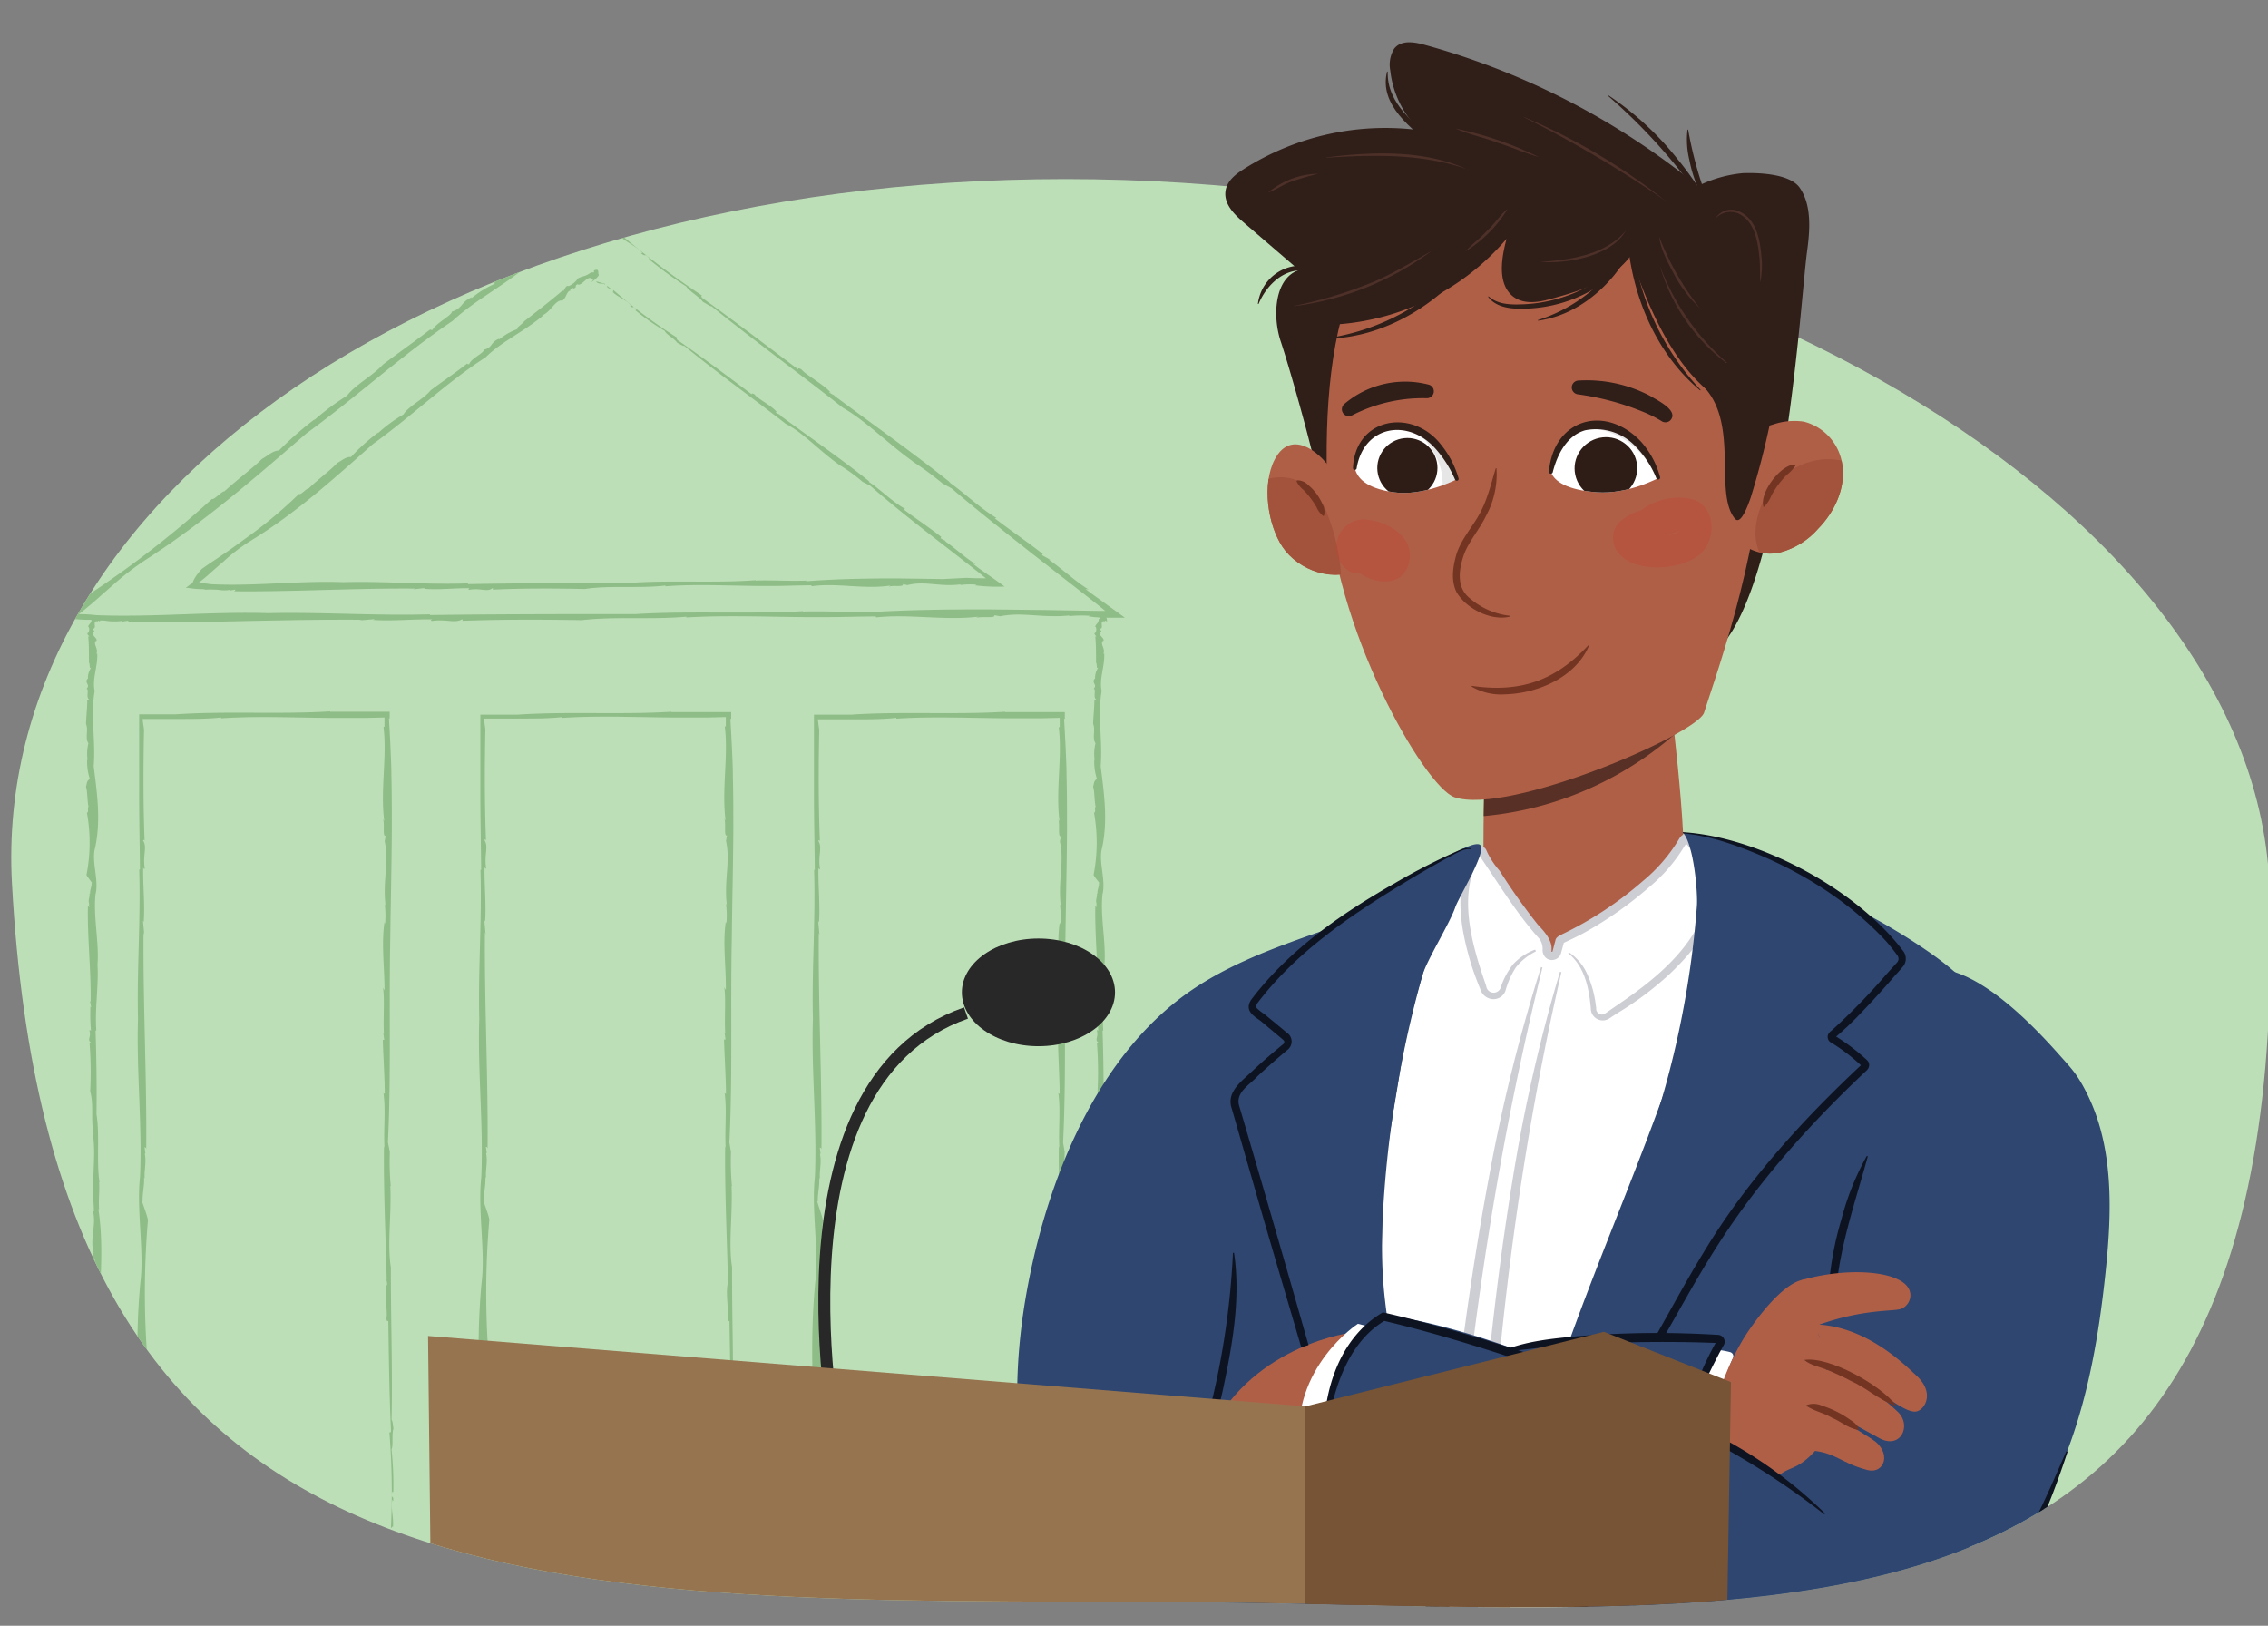 <svg xmlns="http://www.w3.org/2000/svg" xmlns:xlink="http://www.w3.org/1999/xlink" width="380" height="272.34" viewBox="0 0 380 272.34"><rect x="0" y="0" width="380" height="272.34" fill="#808080" stroke="none"/><defs><clipPath id="a"><path d="M380.27,149.13C384.34,287.82,294.91,268.3,189.1,268.3S8.51,268.3,2,147.91C-1.45,84,72.72,30,178.53,30S378.39,85.13,380.27,149.13Z" fill="none"/></clipPath><clipPath id="b"><path d="M249.29,111.88s-.78,20.8-.74,30.24c0,7.34,8.28,10,10.21,16,.76,2.4,1,2.49,3,1.2,7.53-5,18.69-1.24,20.34-16,0-10.07-3.17-33.68-3.17-33.68Z" fill="#b05f47"/></clipPath><clipPath id="c"><path d="M288.49,79.43c.69-4.46,4.75-7.21,8.68-8.35a11,11,0,0,1,5.06-.45,8.66,8.66,0,0,1,6.44,7.18c.62,4-1.35,8-4,10.72a12.86,12.86,0,0,1-6.36,4,7.57,7.57,0,0,1-7-1.89" fill="#b05f47"/></clipPath><clipPath id="d"><path d="M223.58,79.55c-1.84-3.41-7.12-8.07-10-2.59-2.17,4.15-1.19,10.9,1.29,14.63,2.66,4,8.77,6.17,13,3.56" fill="#b05f47"/></clipPath><clipPath id="e"><path d="M278,80s-5.14,2.86-10.48,2.46c-4.88-.37-7.11-1.79-7.67-3.41-.43-4,3.34-7.91,8.09-7.84C275.74,71.78,278,80,278,80Z" fill="#fff"/></clipPath><clipPath id="f"><path d="M244.09,80.28s-5.59,2.94-10.68,2.17c-4.65-.71-6-2.42-6.41-4-.13-3.91,3.41-7.21,8-6.79C242.4,72.75,244.09,80.28,244.09,80.28Z" fill="#fff"/></clipPath></defs><g clip-path="url(#a)"><path d="M380.27,149.13C384.34,287.82,294.91,268.3,189.1,268.3S8.51,268.3,2,147.91C-1.45,84,72.72,30,178.53,30S378.39,85.13,380.27,149.13Z" fill="#bddfb8"/><polygon points="99.15 36.2 99.25 36.37 99.76 36.51 99.15 36.2" fill="#8fbd87"/><path d="M102,37.79c0-.08,0-.11,0-.19l-1.84-.69C100.54,37.69,101.65,37.28,102,37.79Z" fill="#8fbd87"/><path d="M102.35,38.18a1.44,1.44,0,0,0,1.09.55C103.11,38.74,102.41,37.84,102.35,38.18Z" fill="#8fbd87"/><path d="M152.92,77.33l-.19-.12A.49.49,0,0,0,152.92,77.33Z" fill="#8fbd87"/><path d="M166.68,86.83l.27-.07c-2.7-1.6-5.23-4.07-7.93-6l.22.08c-6.54-5.2-12.85-9.64-19.5-14.59.12.06.19,0,.31.1a5.89,5.89,0,0,1-1.14-.64c-.06-.11.16,0,.29.07-1.16-1.37-4.2-3-4.89-3.87-.42-.27-.68-.28-.54,0-5.18-3.91-10.7-8.12-16.09-12-.22-.23-.21-.35-.06-.4a145.64,145.64,0,0,1-13.86-10.44c-.27,0,.37.49-.18.27,1.35,1.3,2.92,1.79,4.08,3.05l-.27,0c.91.83.43-.14,1.32.79.32.41-.22.08,0,.23A63.73,63.73,0,0,0,115,48c.28.63,2.2,1.73,2.77,2.57.61.31,1.13.75,1.46.74,7.09,5.74,14.65,11.21,22,17,3.84,2.18,7.51,6,11.74,9,0,0,0,0-.05,0a51.38,51.38,0,0,1,5,3.68l1.52.83c4.39,3.75,9,7.37,13.59,11l6.94,5.4,3.47,2.71,1.75,1.41-.93,0-9-.15-9.88-.11c-6.53,0-13,.06-19.85.48,0-.06-.09-.09.26-.12-3.94.13-7.53-.1-11.24,0v-.06c-9.21.52-19.17-.07-28.05.49-10.81,0-23,0-34.47.16l0-.12c-9.15.26-18-.4-27.14-.2-9.38-.29-19.33.72-28.77.34a23.39,23.39,0,0,0-2.9-.17c.89-.69,1.69-1.36,2.64-2.18L18.93,98a47.59,47.59,0,0,1,6-4.56c9.52-6.19,17.81-13.41,26.38-20.81,8.44-6.14,16.13-13.23,24.53-18.88,3.51-3.29,8.3-5.74,12.42-9.12H88c1.8-.8,3-3.14,4.33-3.32l-.14.15c1-.34,1.34-2.11,2.09-2.15l0-.24c.93-.79.23.07,1-.46.27-.23-.09-.33.56-.71.57.47,2.28-2,2.84-1.38-.53.41,1-.39-.06.66.39-.19,2-1.49,1.63-1.65-.09-.39.35-1.13-.81-.59l0,.36c-.5.05-.34.09-.58,0a15,15,0,0,1-2.74,1.39s0,0,0,0a5.86,5.86,0,0,1-2,1.63l-.29,0c-.49,0-1.09,1.61-1,.89-2.54,2.14-5.54,4.47-8.46,6.75-.29.48-2.25,1.73-1.38,1.54a16,16,0,0,0-4,2.46s0-.12.14-.2c-1.92.76-1.53,1.86-3.43,2.45.07.57-2.77,2-3.24,3.06-.25,0-.37,0-.36-.1-2.65,2.05-5.68,4.18-7.94,5.9-1.64,1.83-4.75,3.45-6,5.2a41.05,41.05,0,0,0-5.56,4.15l.14-.2a55.55,55.55,0,0,0-6,5.25c-1,0-1.84.85-2.88,1.43-1.27,1.32-4.22,3.51-6.25,5.4-.5,0-1.74,1.49-2.09,1.28A167.8,167.8,0,0,1,15.2,99.38l.08-.1-.14.16-.07.09-.14.14-.53.55c-.34.36-.64.71-.89,1a15.37,15.37,0,0,0-1,1.44c-.19.11-.33.14-.08-.06-.37.31-.79.63-1.27,1l2,.16a23.15,23.15,0,0,0,2.42.06c-.06.06-.05.06-.49.13a14.51,14.51,0,0,1,1.74,0c.37,0,.74,0,1.13.08a9.7,9.7,0,0,0,2.4,0l.09.1,1.06-.15c0,.13-.06.32-.63.28,13,.13,26.41-.54,39.75-.44l-.49.12,2.59-.22c0,.07-.14.1-.26.13,3.29.22,6.71-.15,9.93-.09,0,.06-.5.19,0,.26,2.37-.35,3.81.45,5-.27.12,0,.19.19,0,.25,6.61-.24,13.41-.23,20.07-.11,5.55-.65,11.75-.06,17.52-.58l0,.13c7.46-.46,15.38,0,23.12-.06,3.21,0,5.38-.1,8.61-.11l.08.16c5.43-.62,11.42.56,17.09-.12l-.39.22c.88-.35,3.43.12,3.09-.47l1,.18c3.85-.78,7,.36,11.73-.15l-.31.14a19.73,19.73,0,0,1,3.65-.06c-.15,0-.08.06-.38.1.43,0,.82.1,1.31.13s1.05.06,1.61.08c1.11,0,2.24,0,3.27,0-1.26-.94-2.53-1.85-3.64-2.64l-1.52-1.1c-.48-.35-1-.71-1.43-1.08l.53.09c-1.76-1-4.49-3.47-6.66-5h.2L174.59,93l.12-.22C172,90.68,169.33,88.86,166.68,86.83Z" fill="#8fbd87"/><path d="M139.2,65.82s0,0,0,0S139.28,65.86,139.2,65.82Z" fill="#8fbd87"/><path d="M95.78,37l.36-.22S95.89,36.9,95.78,37Z" fill="#8fbd87"/><polygon points="99.15 46.57 99.22 46.72 99.64 46.79 99.15 46.57" fill="#8fbd87"/><path d="M101.37,47.72c0-.08,0-.1,0-.18l-1.5-.42C100.17,47.78,101.18,47.28,101.37,47.72Z" fill="#8fbd87"/><path d="M101.67,48a.93.93,0,0,0,.88.38C102.26,48.46,101.76,47.71,101.67,48Z" fill="#8fbd87"/><path d="M140.68,78.19l-.15-.1A.37.37,0,0,0,140.68,78.19Z" fill="#8fbd87"/><path d="M151.42,85.34l.24-.1c-2.14-1.16-4-3.14-6.14-4.56l.18,0c-5-4-9.95-7.37-15.09-11.16.09,0,.16,0,.25,0a3.36,3.36,0,0,1-.91-.45c0-.09.14,0,.24,0-.84-1.12-3.27-2.25-3.76-3-.32-.21-.55-.19-.45,0-4-3-8.28-6.22-12.48-9.12-.16-.19-.13-.3,0-.36a85.55,85.55,0,0,1-10.72-8c-.23,0,.26.41-.19.27,1,1,2.31,1.31,3.16,2.33h-.23c.69.66.39-.18,1,.58.23.33-.19.09-.06.21a39.45,39.45,0,0,0,4.92,3.45c.16.55,1.69,1.33,2.09,2,.49.21.88.56,1.17.51,5.44,4.45,11.31,8.61,17,13.05,3.05,1.57,5.77,4.65,9.06,6.94,0,0,0,0,0,0a29.78,29.78,0,0,1,3.85,2.8l1.21.6c3.35,2.94,6.87,5.74,10.43,8.51l5.36,4.16,2.39,1.87,1.23,1-.74,0c-.75,0-.87,0-2.53-.07L158,97l-7.62-.11c-5,0-10,.07-15.3.48,0-.06-.08-.09.2-.12-3,.13-5.81-.1-8.67,0v-.06c-7.1.53-14.78-.07-21.63.5-8.33-.06-17.76,0-26.58.16l0-.13c-7,.27-13.87-.4-20.92-.2-7.22-.28-14.92.72-22.16.34a12.92,12.92,0,0,0-2.12-.17c.69-.53,1.27-1,2-1.66s1.54-1.36,2.29-2a29.45,29.45,0,0,1,4.63-3.51c7.48-4.59,13.77-10.27,20.3-16.08C69,69.72,74.77,64.1,81.35,59.87c2.64-2.62,6.47-4.33,9.63-7l-.21,0c1.46-.53,2.19-2.54,3.35-2.55l-.11.12c.84-.19.92-1.77,1.55-1.73V48.5c.71-.62.21.09.82-.3.21-.18-.11-.32.4-.59.54.49,1.74-1.54,2.28-.94-.4.31.84-.25,0,.59.32-.13,1.54-1.14,1.22-1.32-.12-.37.17-1-.76-.64v.33c-.42,0-.27,0-.49,0-1,.75-1.38.55-2.19,1,0,0,0,0,0,0a3.57,3.57,0,0,1-1.5,1.27h-.24c-.42-.06-.76,1.36-.78.71-1.94,1.67-4.26,3.46-6.51,5.22-.19.41-1.74,1.33-1,1.26a9.53,9.53,0,0,0-3.19,1.8.15.15,0,0,1,.1-.17c-1.56.48-1.11,1.53-2.67,1.86.13.53-2.16,1.47-2.44,2.43-.21,0-.31,0-.32-.13-2,1.58-4.41,3.19-6.15,4.52C71,66.84,68.49,68,67.59,69.43a24.57,24.57,0,0,0-4.3,3.17l.1-.17a33.54,33.54,0,0,0-4.59,4.13c-.84-.08-1.48.57-2.31,1-.94,1.07-3.22,2.75-4.76,4.25-.42,0-1.32,1.17-1.64.93a73.46,73.46,0,0,1-7.41,6.33c-1.35,1-2.74,2-4.13,3l-2.07,1.41c-.76.52-1.1.7-2.65,1.81l.11-.12a9,9,0,0,0-1.23,1.54,4.12,4.12,0,0,0-.47,1c-.17.09-.33.12-.13,0a10.75,10.75,0,0,1-1,.76c.47,0,.9.1,1.42.15a12.82,12.82,0,0,0,1.82.06c-.08.07-.08.07-.46.13a16.86,16.86,0,0,1,2.75,0,5.7,5.7,0,0,0,1.89,0l.07.1.82-.14c0,.12-.05.32-.49.28,10,.12,20.37-.54,30.65-.45l-.38.12,2-.21c0,.06-.11.09-.2.12,2.54.22,5.18-.14,7.65-.09,0,.06-.38.19,0,.26,1.83-.35,3,.45,3.86-.27.09,0,.15.19,0,.25,5.1-.24,10.34-.22,15.47-.11,4.28-.65,9.07-.06,13.51-.58l0,.13c5.75-.45,11.86,0,17.82-.06,2.48,0,4.15-.1,6.64-.11l.06.16c4.19-.61,8.8.56,13.17-.12l-.3.22c.68-.34,2.65.12,2.39-.46l.77.17c3-.77,5.4.36,9-.14l-.24.14a11.33,11.33,0,0,1,2.82-.07c-.11,0,0,.06-.29.1a29.33,29.33,0,0,0,5,.21c-1-.73-2-1.45-2.91-2.07l-1.28-.9-1.1-.83.44,0c-1.4-.71-3.47-2.67-5.15-3.81l.17,0-.92-.5.13-.21C155.56,88.26,153.47,86.9,151.42,85.34Z" fill="#8fbd87"/><path d="M130.19,69.19l0,0C130.29,69.24,130.26,69.22,130.19,69.19Z" fill="#8fbd87"/><path d="M96.58,46.72l.29-.16C96.82,46.54,96.67,46.67,96.58,46.72Z" fill="#8fbd87"/><polygon points="17.27 264.67 17.35 264.6 17.14 264.4 17.27 264.67" fill="#8fbd87"/><path d="M16.81,263.37s-.1,0-.14.06l.6.76C17.6,263.85,16.59,263.6,16.81,263.37Z" fill="#8fbd87"/><path d="M16.87,263.15c.14-.3-.14-.42-.23-.49C16.85,262.76,16.57,263.21,16.87,263.15Z" fill="#8fbd87"/><path d="M16.73,237.07s0,.07,0,.09A.09.09,0,0,0,16.73,237.07Z" fill="#8fbd87"/><path d="M15.79,230.27l-.22-.07c.39,1.27,0,2.7.16,4l-.08-.09c-.08,3.41.29,6.55.46,9.93,0-.05-.09-.07-.12-.13.08.17.22.35.2.53s-.1,0-.12-.11c-.37.71.23,2.1-.05,2.54,0,.2.19.29.31.18.09,2.65.16,5.48.45,8.17-.05.13-.15.15-.28.12a23.91,23.91,0,0,1,.26,7.07c.16.09.17-.24.33,0,.2-.76-.38-1.39-.1-2.07l.15.09c.1-.5-.38-.11-.18-.62.12-.21.19.05.2,0a10.81,10.81,0,0,0-.29-3.17c.33-.25,0-1.14.32-1.53-.13-.28-.09-.55-.31-.66.17-3.72-.14-7.52-.12-11.33-.63-1.78.12-3.91-.09-6a0,0,0,0,1,.06,0,9,9,0,0,1-.15-2.52l-.27-.69c.55-5,.17-10,.4-15.05.15-5.72.61-10.73-.22-16.3.06,0,.09,0,.12.11-.13-1.61.1-3.07,0-4.59h.06c-.53-3.76.07-7.82-.5-11.44.06-4.41,0-9.39-.16-14h.13c-.27-3.74.4-7.34.2-11.07.28-3.83-.72-7.87-.34-11.74.62-2.39-.71-5.53-.07-7.77,1-4.61.35-9.09-.23-13.7.34-4.25-.54-8.5.16-12.62-.45-2,.56-4.1.43-6.28l-.16.08c.48-.78-.66-1.74,0-2.22l0,.08c.35-.41-.84-1-.42-1.21l-.18-.07c-.05-.5.2-.06.27-.44,0-.15-.32-.06-.22-.36.72-.07-.15-1.22.66-1.26,0,.27.31-.43.48.19.08-.18,0-1-.3-.94-.36-.07-.68-.4-1,.11l.26.1c-.26.17-.13.13-.33.19,0,.67-.42.76-.58,1.23h0c.31.33.13.78.08,1l-.15.1c-.31.16.61.76.08.56.13,1.35.12,2.9.13,4.41.2.21,0,1.16.37.83a2.93,2.93,0,0,0-.54,1.92s-.09,0-.07-.1c-.58.81.53,1-.17,1.72.49.11-.16,1.37.42,1.8q-.16.15-.3.09c0,1.37-.19,2.88-.21,4,.44,1-.2,2.39.4,3.24a7.17,7.17,0,0,0-.13,2.82l-.08-.09a9.35,9.35,0,0,0,.45,3.25c-.58.33-.46.81-.65,1.29.27.74.19,2.23.43,3.36-.26.18.12.93-.27,1a27.91,27.91,0,0,1-.08,10.46l0-.05c.21.44.68.94.95,1.39,0,0-.1,0-.1-.06.08.62-.3,1.2-.23,1.82-.07,0-.07,0-.13-.11.17.58-.31,1.2,0,1.88l-.1,0,.14.43c-.12,0-.32,0-.28-.26-.12,5.3.54,10.77.45,16.21l-.12-.2.21,1.06c-.06,0-.09-.06-.12-.11a32.09,32.09,0,0,0,.09,4.05c-.06,0-.19-.21-.26,0,.35,1-.45,1.55.27,2a.18.18,0,0,1-.25,0,63.92,63.92,0,0,1,.11,8.19c.65,2.26.06,4.79.58,7.14h-.13c.46,3,0,6.27.06,9.42-.05,1.31.1,2.2.11,3.51l-.16,0c.61,2.21-.56,4.65.12,7l-.22-.16c.34.36-.12,1.4.47,1.27l-.18.4c.77,1.57-.36,2.86.14,4.79l-.14-.13a3.2,3.2,0,0,1,.07,1.49c0-.06-.06,0-.1-.16-.55,1.61.06,3.39,0,5.08l-.26-.19c.3.81,0,2.31.16,3.39l-.12-.07.17.55h-.25C15.55,227.59,15.76,228.9,15.79,230.27Z" fill="#8fbd87"/><path d="M16.07,244.37h0C16.05,244.31,16.06,244.33,16.07,244.37Z" fill="#8fbd87"/><path d="M14.81,105a1,1,0,0,1,0-.18S14.82,105,14.81,105Z" fill="#8fbd87"/><polygon points="185.94 264.67 186.02 264.6 185.81 264.4 185.94 264.67" fill="#8fbd87"/><path d="M185.48,263.37s-.1,0-.14.06l.59.76C186.27,263.85,185.25,263.6,185.48,263.37Z" fill="#8fbd87"/><path d="M185.54,263.15c.14-.3-.14-.42-.24-.49C185.52,262.76,185.24,263.21,185.54,263.15Z" fill="#8fbd87"/><path d="M185.4,237.07a.24.24,0,0,0,0,.09A.09.09,0,0,0,185.4,237.07Z" fill="#8fbd87"/><path d="M184.45,230.27l-.22-.07c.4,1.27,0,2.7.17,4l-.08-.09c-.09,3.41.29,6.55.45,9.93,0-.05-.08-.07-.11-.13.08.17.22.35.2.53s-.1,0-.13-.11c-.36.71.24,2.1,0,2.54,0,.2.2.29.31.18.1,2.65.17,5.48.45,8.17a.2.2,0,0,1-.27.12,24.25,24.25,0,0,1,.26,7.07c.16.09.17-.24.33,0,.19-.76-.39-1.39-.1-2.07l.15.09c.1-.5-.38-.11-.19-.62.13-.21.2.05.21,0a10.81,10.81,0,0,0-.3-3.17c.33-.25,0-1.14.33-1.53-.13-.28-.1-.55-.31-.66.17-3.72-.15-7.52-.12-11.33-.64-1.78.12-3.91-.09-6,0,0,0,0,.06,0a8.6,8.6,0,0,1-.15-2.52l-.27-.69c.55-5,.16-10,.39-15.05.16-5.72.62-10.73-.22-16.3.06,0,.1,0,.12.11-.12-1.61.1-3.07,0-4.59h.06c-.52-3.76.07-7.82-.49-11.44.06-4.41,0-9.39-.16-14h.12c-.26-3.74.41-7.34.2-11.07.29-3.83-.72-7.87-.33-11.74.61-2.39-.71-5.53-.07-7.77,1-4.61.34-9.09-.23-13.7.34-4.25-.54-8.5.16-12.62-.45-2,.55-4.1.43-6.28l-.16.08c.47-.78-.66-1.74,0-2.22l0,.08c.36-.41-.84-1-.41-1.21l-.18-.07c-.05-.5.2-.06.27-.44,0-.15-.32-.06-.22-.36.72-.07-.16-1.22.65-1.26,0,.27.32-.43.49.19.08-.18,0-1-.3-.94-.37-.07-.69-.4-1,.11l.27.1c-.27.17-.14.13-.33.19,0,.67-.43.76-.59,1.23h0c.32.33.13.78.09,1l-.15.1c-.31.16.6.76.07.56.13,1.35.13,2.9.13,4.41.21.21,0,1.16.37.83a3,3,0,0,0-.53,1.92c-.05,0-.09,0-.08-.1-.57.81.54,1-.17,1.72.5.11-.16,1.37.43,1.8q-.17.15-.3.09c0,1.37-.19,2.88-.21,4,.43,1-.2,2.39.4,3.24a7,7,0,0,0-.14,2.82l-.07-.09a9.35,9.35,0,0,0,.45,3.25c-.58.33-.47.81-.65,1.29.27.74.19,2.23.43,3.36-.26.18.11.93-.27,1a28.33,28.33,0,0,1-.08,10.46l0-.05c.21.44.68.94,1,1.39,0,0-.1,0-.1-.06.07.62-.31,1.2-.24,1.82-.06,0-.06,0-.12-.11.17.58-.31,1.2,0,1.88l-.1,0,.14.43c-.13,0-.32,0-.28-.26-.12,5.3.54,10.77.44,16.21l-.12-.2.22,1.06c-.07,0-.1-.06-.13-.11a36.34,36.34,0,0,0,.09,4.05c-.06,0-.18-.21-.25,0,.35,1-.45,1.55.27,2a.19.19,0,0,1-.26,0,62.15,62.15,0,0,1,.11,8.19c.66,2.26.07,4.79.58,7.14h-.13c.46,3,0,6.27.06,9.42-.05,1.31.11,2.2.11,3.51l-.16,0c.62,2.21-.55,4.65.13,7l-.22-.16c.34.36-.12,1.4.46,1.27l-.18.4c.78,1.57-.35,2.86.15,4.79l-.14-.13a3.34,3.34,0,0,1,.07,1.49c0-.06-.06,0-.1-.16-.55,1.61.06,3.39,0,5.08l-.26-.19c.3.81,0,2.31.16,3.39l-.13-.07.18.55h-.25C184.21,227.59,184.43,228.9,184.45,230.27Z" fill="#8fbd87"/><path d="M184.73,244.37h0C184.72,244.31,184.72,244.33,184.73,244.37Z" fill="#8fbd87"/><path d="M183.47,105c0-.07,0-.12.05-.18S183.48,105,183.47,105Z" fill="#8fbd87"/><polygon points="65.96 260.9 66.03 260.73 65.83 260.28 65.96 260.9" fill="#8fbd87"/><path d="M65.5,258c0,.08-.1,0-.14.13l.59,1.72C66.29,259.05,65.27,258.48,65.5,258Z" fill="#8fbd87"/><path d="M65.56,257.46a1.23,1.23,0,0,0-.24-1.1C65.54,256.59,65.26,257.61,65.56,257.46Z" fill="#8fbd87"/><path d="M65.42,198.61a1.36,1.36,0,0,0,0,.21A.56.56,0,0,0,65.42,198.61Z" fill="#8fbd87"/><path d="M64.47,183.26l-.22-.16c.4,2.86,0,6.1.17,9.13l-.08-.21c-.09,7.69.28,14.78.45,22.41,0-.12-.09-.16-.11-.29a5.11,5.11,0,0,1,.2,1.19c0,.11-.11-.11-.13-.24-.37,1.61.23,4.73,0,5.73,0,.46.19.66.31.4.09,6,.16,12.36.45,18.44,0,.29-.15.35-.27.27a124.65,124.65,0,0,1,.26,16c.15.2.16-.54.33,0,.19-1.71-.39-3.13-.1-4.68l.15.2c.09-1.13-.38-.23-.19-1.4.13-.46.19.11.21-.1a56.06,56.06,0,0,0-.3-7.16c.33-.56,0-2.57.33-3.46-.13-.62-.1-1.24-.32-1.48.18-8.39-.14-17-.12-25.56-.63-4,.13-8.85-.09-13.62,0,0,.05,0,.07,0a43.35,43.35,0,0,1-.15-5.68L65,191.36c.55-11.18.16-22.61.39-34,.08-6.45.23-12.5.26-18.51,0-3,0-6-.07-9,0-1.51-.09-3-.15-4.57s-.17-3.27-.26-4.92c.06,0,.1-.18.12.29,0-.49,0-1,0-1.42h-3l-2.35,0c-1.54,0-3.07,0-4.62,0v-.06c-8.47.52-17.64-.08-25.81.49l-6.2,0c0,4.16,0,8.54,0,13s.09,8.73.14,13l-.13,0c.27,8.43-.4,16.57-.2,25-.28,8.64.72,17.78.34,26.49-.62,5.4.71,12.48.07,17.55-1,10.41-.35,20.5.23,30.91-.09,2.57-.09,5.15-.06,7.72s.09,4.9.13,7.33l3,0h3.29c2.18,0,4.35.11,6.5.27,4.41-.45,9.27.55,14.17.42l-.17-.15c1.76.47,3.92-.66,5,0l-.19,0c.93.36,2.17-.84,2.73-.41l.15-.18c1.13-.05.14.2,1,.27.32,0,.12-.32.8-.22.15.72,2.77-.16,2.84.65-.61,0,1,.32-.41.49.39.08,2.28,0,2.11-.3.16-.37.9-.69-.25-1l-.23.27c-.39-.27-.29-.14-.43-.34a12.53,12.53,0,0,1-2.78-.58s0,0,0,0a5.17,5.17,0,0,1-2.33.09l-.23-.15c-.36-.31-1.71.6-1.26.07-3,.13-6.55.13-10,.13-.47.21-2.61,0-1.86.37a13.65,13.65,0,0,0-4.33-.53c0-.05.07-.09.22-.08-1.83-.57-2.17.54-3.88-.17-.27.5-3.11-.16-4.08.43q-.31-.17-.21-.3c-1.54,0-3.16,0-4.72-.1L26,259.54l-1.07,0h-.05l-.07.07s-.06,0-.07,0a.08.08,0,0,1,0-.05h0v-.33l0-1.84a11.15,11.15,0,0,0-.27-3.29,35.35,35.35,0,0,0,.13-6.38l.08.22a46.42,46.42,0,0,0-.45-7.35c.58-.74.46-1.82.65-2.9-.27-1.67-.19-5-.43-7.59.26-.39-.12-2.11.27-2.24a143.08,143.08,0,0,1,.08-23.59l0,.11c-.22-1-.68-2.13-1-3.14,0-.1.1-.09.1.12-.07-1.39.31-2.69.24-4.08.06,0,.06,0,.12.23-.17-1.3.31-2.7,0-4.24l.1-.08-.14-1c.13,0,.32.06.28.58.12-12-.54-24.3-.45-36.58l.13.46-.22-2.39c.06,0,.09.13.12.24.22-3-.14-6.17-.09-9.13.07,0,.19.46.26.05-.35-2.19.45-3.52-.27-4.61,0-.1.2-.17.25.05-.24-6.09-.22-12.34-.1-18.47,0-.38-.09-.76-.14-1.14s-.06-.51-.09-.81l.51,0,.65,0,1.7,0h3.43c2.3,0,4.61,0,6.85-.25l0,.14c6.87-.46,14.15,0,21.27-.07,1.17,0,2.18,0,3.18,0l2.93-.07c0,.42,0,1,0,1.53l-.16.07c.62,5-.56,10.51.12,15.73l-.22-.36c.35.81-.12,3.15.47,2.84l-.18.92c.78,3.55-.36,6.45.15,10.8l-.14-.29a16,16,0,0,1,.06,3.36c0-.14-.06-.07-.09-.35-.56,3.62,0,7.64,0,11.46l-.26-.44c.31,1.85,0,5.23.16,7.66l-.12-.15.17,1.23-.24,0C64.23,177.21,64.44,180.18,64.47,183.26Z" fill="#8fbd87"/><path d="M64.75,215.09a.06.06,0,0,1,0,0C64.74,215,64.74,215,64.75,215.09Z" fill="#8fbd87"/><path d="M60.54,259.77l.39.05C60.9,259.77,60.67,259.78,60.54,259.77Z" fill="#8fbd87"/><polygon points="179.03 260.9 179.11 260.73 178.9 260.28 179.03 260.9" fill="#8fbd87"/><path d="M178.57,258c0,.08-.1,0-.14.13l.59,1.72C179.36,259.05,178.34,258.48,178.57,258Z" fill="#8fbd87"/><path d="M178.63,257.46a1.2,1.2,0,0,0-.24-1.1C178.61,256.59,178.33,257.61,178.63,257.46Z" fill="#8fbd87"/><path d="M178.49,198.61a1.36,1.36,0,0,0,0,.21A.41.41,0,0,0,178.49,198.61Z" fill="#8fbd87"/><path d="M177.54,183.26l-.22-.16c.4,2.86,0,6.1.17,9.13l-.08-.21c-.09,7.69.29,14.78.45,22.41,0-.12-.08-.16-.11-.29a4.63,4.63,0,0,1,.2,1.19c0,.11-.1-.11-.13-.24-.36,1.61.24,4.73,0,5.73,0,.46.2.66.31.4.1,6,.17,12.36.45,18.44-.05.29-.15.35-.27.27a122.85,122.85,0,0,1,.26,16c.16.2.17-.54.33,0,.19-1.71-.39-3.13-.1-4.68l.15.2c.1-1.13-.38-.23-.19-1.4.13-.46.2.11.21-.1a54.29,54.29,0,0,0-.3-7.16c.33-.56,0-2.57.33-3.46-.13-.62-.1-1.24-.31-1.48.17-8.39-.15-17-.12-25.56-.64-4,.12-8.85-.09-13.62t.06,0a43.35,43.35,0,0,1-.15-5.68l-.27-1.57c.55-11.18.16-22.61.39-34,.08-6.45.24-12.5.27-18.51,0-3,0-6-.08-9,0-1.51-.08-3-.15-4.57s-.17-3.27-.26-4.92c.06,0,.1-.18.12.29,0-.49,0-1,0-1.42h-3.05l-2.34,0c-1.55,0-3.08,0-4.62,0v-.06c-8.48.52-17.64-.08-25.81.49l-6.21,0c0,4.16,0,8.54,0,13s.09,8.73.14,13l-.12,0c.26,8.43-.4,16.57-.2,25-.29,8.64.72,17.78.33,26.49-.61,5.4.71,12.48.07,17.55-1,10.41-.34,20.5.24,30.91-.1,2.57-.1,5.15-.07,7.72s.09,4.9.14,7.33l3,0h3.28c2.18,0,4.35.11,6.5.27,4.41-.45,9.27.55,14.18.42l-.18-.15c1.76.47,3.92-.66,5,0l-.19,0c.94.36,2.17-.84,2.73-.41l.15-.18c1.13-.05.14.2,1,.27.33,0,.12-.32.81-.22.14.72,2.76-.16,2.84.65-.62,0,1,.32-.42.49.39.08,2.28,0,2.11-.3.16-.37.9-.69-.25-1l-.23.27c-.38-.27-.29-.14-.43-.34a12.53,12.53,0,0,1-2.78-.58s0,0,0,0a5.22,5.22,0,0,1-2.34.09l-.23-.15c-.36-.31-1.71.6-1.25.07-3.05.13-6.55.13-10,.13-.48.21-2.61,0-1.87.37a13.65,13.65,0,0,0-4.33-.53c0-.05.07-.09.22-.08-1.83-.57-2.17.54-3.88-.17-.27.5-3.11-.16-4.08.43-.21-.11-.28-.21-.2-.3-1.55,0-3.17,0-4.73-.1l-2.28-.07-1.08,0h0l-.08.07a0,0,0,0,1-.07,0s0,0,0-.05h0v-.33l0-1.84a11.15,11.15,0,0,0-.27-3.29,35.26,35.26,0,0,0,.14-6.38l.07.22a47.76,47.76,0,0,0-.44-7.35c.57-.74.46-1.82.64-2.9-.27-1.67-.19-5-.43-7.59.27-.39-.11-2.11.27-2.24a143.08,143.08,0,0,1,.08-23.59l0,.11c-.21-1-.68-2.13-.95-3.14,0-.1.09-.09.09.12-.07-1.39.31-2.69.24-4.08.06,0,.06,0,.12.23-.17-1.3.31-2.7,0-4.24l.1-.08-.14-1c.13,0,.32.06.28.58.12-12-.54-24.3-.44-36.58l.12.46-.22-2.39c.07,0,.1.13.13.24.21-3-.15-6.17-.09-9.13.06,0,.18.46.25.05-.35-2.19.45-3.52-.27-4.61,0-.1.2-.17.26.05-.24-6.09-.23-12.34-.11-18.47,0-.38-.09-.76-.13-1.14s-.07-.51-.1-.81l.51,0,.65,0,1.7,0h3.44c2.3,0,4.6,0,6.84-.25l0,.14c6.87-.46,14.16,0,21.27-.07,1.17,0,2.19,0,3.18,0l2.93-.07c0,.42,0,1,0,1.53l-.16.07c.62,5-.55,10.51.13,15.73l-.22-.36c.34.81-.12,3.15.46,2.84l-.18.92c.78,3.55-.35,6.45.15,10.8l-.14-.29a16.79,16.79,0,0,1,.07,3.36c0-.14-.07-.07-.1-.35-.55,3.62.06,7.64,0,11.46l-.25-.44c.3,1.85,0,5.23.16,7.66l-.13-.15.18,1.23-.25,0C177.3,177.21,177.52,180.18,177.54,183.26Z" fill="#8fbd87"/><path d="M177.82,215.09a.06.06,0,0,0,0,0C177.81,215,177.81,215,177.82,215.09Z" fill="#8fbd87"/><path d="M173.62,259.77l.38.05C174,259.77,173.74,259.78,173.62,259.77Z" fill="#8fbd87"/><polygon points="123.12 260.9 123.2 260.73 122.99 260.28 123.12 260.9" fill="#8fbd87"/><path d="M122.66,258c0,.08-.1,0-.14.13l.6,1.72C123.45,259.05,122.44,258.48,122.66,258Z" fill="#8fbd87"/><path d="M122.72,257.46a1.23,1.23,0,0,0-.23-1.1C122.7,256.59,122.42,257.61,122.72,257.46Z" fill="#8fbd87"/><path d="M122.58,198.61a1.36,1.36,0,0,0,0,.21A.41.41,0,0,0,122.58,198.61Z" fill="#8fbd87"/><path d="M121.64,183.26l-.23-.16c.4,2.86,0,6.1.17,9.13l-.08-.21c-.08,7.69.29,14.78.46,22.41,0-.12-.09-.16-.12-.29a4.63,4.63,0,0,1,.2,1.19c-.05.11-.1-.11-.12-.24-.37,1.61.23,4.73,0,5.73,0,.46.19.66.3.4.1,6,.17,12.36.46,18.44,0,.29-.15.35-.28.27a121.11,121.11,0,0,1,.26,16c.16.2.17-.54.33,0,.2-1.71-.38-3.13-.1-4.68l.15.2c.1-1.13-.38-.23-.18-1.4.12-.46.19.11.2-.1a56.09,56.09,0,0,0-.29-7.16c.32-.56,0-2.57.32-3.46-.13-.62-.09-1.24-.31-1.48.17-8.39-.15-17-.12-25.56-.64-4,.12-8.85-.09-13.62t.06,0a45.17,45.17,0,0,1-.15-5.68l-.27-1.57c.55-11.18.17-22.61.4-34,.07-6.45.23-12.5.26-18.51,0-3,0-6-.08-9,0-1.51-.08-3-.15-4.57s-.17-3.27-.26-4.92c.07,0,.1-.18.13.29,0-.49,0-1,0-1.42h-3.05l-2.34,0c-1.55,0-3.07,0-4.62,0v-.06c-8.48.52-17.64-.08-25.81.49l-6.21,0c0,4.16,0,8.54,0,13s.1,8.73.14,13l-.12,0c.26,8.43-.4,16.57-.2,25-.29,8.64.72,17.78.34,26.49-.62,5.4.7,12.48.06,17.55-1,10.41-.34,20.5.24,30.91-.1,2.57-.1,5.15-.07,7.72s.09,4.9.14,7.33l3,0h3.28c2.18,0,4.35.11,6.51.27,4.4-.45,9.27.55,14.17.42l-.18-.15c1.76.47,3.92-.66,5,0l-.18,0c.93.36,2.16-.84,2.73-.41l.15-.18c1.12-.05.13.2,1,.27.33,0,.12-.32.81-.22.15.72,2.76-.16,2.84.65-.62,0,1,.32-.42.49.39.08,2.28,0,2.12-.3.16-.37.89-.69-.25-1l-.23.27c-.39-.27-.3-.14-.44-.34a12.53,12.53,0,0,1-2.78-.58s0,0,0,0a5.22,5.22,0,0,1-2.34.09l-.23-.15c-.35-.31-1.71.6-1.25.07-3,.13-6.55.13-10,.13-.48.21-2.61,0-1.87.37a13.65,13.65,0,0,0-4.33-.53c0-.05.08-.09.22-.08-1.82-.57-2.16.54-3.88-.17-.26.5-3.11-.16-4.08.43-.21-.11-.28-.21-.2-.3-1.54,0-3.17,0-4.73-.1l-2.28-.07-1.08,0h0l-.07.07a.05.05,0,0,1-.08,0,.07.07,0,0,1,0-.05h0v-.33l0-1.84a11.15,11.15,0,0,0-.27-3.29,35.26,35.26,0,0,0,.14-6.38l.07.22a45.37,45.37,0,0,0-.44-7.35c.57-.74.46-1.82.64-2.9-.26-1.67-.19-5-.43-7.59.27-.39-.11-2.11.27-2.24A143.08,143.08,0,0,1,82,204.2l0,.11c-.21-1-.68-2.13-1-3.14,0-.1.09-.09.09.12-.07-1.39.31-2.69.24-4.08.06,0,.06,0,.12.23-.17-1.3.31-2.7,0-4.24l.11-.08-.15-1c.13,0,.32.06.28.58.13-12-.54-24.3-.44-36.58l.12.46-.22-2.39c.07,0,.1.13.13.24.21-3-.15-6.17-.09-9.13.06,0,.18.46.25.05-.34-2.19.46-3.52-.27-4.61,0-.1.2-.17.26.05-.24-6.09-.23-12.34-.11-18.47,0-.38-.09-.76-.13-1.14s-.07-.51-.1-.81l.52,0,.64,0,1.7,0h3.44c2.3,0,4.61,0,6.84-.25l0,.14c6.86-.46,14.15,0,21.27-.07,1.16,0,2.18,0,3.18,0l2.93-.07c0,.42,0,1,0,1.53l-.17.07c.62,5-.55,10.51.13,15.73l-.22-.36c.34.81-.12,3.15.46,2.84l-.17.92c.77,3.55-.36,6.45.14,10.8l-.14-.29a16.08,16.08,0,0,1,.07,3.36c0-.14-.06-.07-.1-.35-.55,3.62.06,7.64,0,11.46l-.26-.44c.3,1.85,0,5.23.16,7.66l-.12-.15.17,1.23-.25,0C121.4,177.21,121.61,180.18,121.64,183.26Z" fill="#8fbd87"/><path d="M121.92,215.09v0C121.9,215,121.9,215,121.92,215.09Z" fill="#8fbd87"/><path d="M117.71,259.77l.38.05C118.06,259.77,117.83,259.78,117.71,259.77Z" fill="#8fbd87"/><path d="M234.57,151.68s34.53-25.77,60.44-1.33l-22,98.83s2,61.93,1.15,61.93h-64.5s12.94-125.65,12.32-126.71S234.57,151.68,234.57,151.68Z" fill="#fff"/><path d="M261.61,162.87c-10.85,46.9-13.9,95.24-13.82,143.26l-1.7,0a680.09,680.09,0,0,1,2.76-72.22c1.13-12,2.58-24,4.52-35.88a273.88,273.88,0,0,1,8-35.24l.23.06Z" fill="#cdcdd4"/><path d="M258.43,162.11c-11.66,47.06-16.4,95.63-17.15,144h-1.7A633.34,633.34,0,0,1,244,233.43c1.44-12.06,3.2-24.09,5.43-36A290.21,290.21,0,0,1,258.2,162l.23.07Z" fill="#cdcdd4"/><path d="M249.29,111.88s-.78,20.8-.74,30.24c0,7.34,8.28,10,10.21,16,.76,2.4,1,2.49,3,1.2,7.53-5,18.69-1.24,20.34-16,0-10.07-3.17-33.68-3.17-33.68Z" fill="#b05f47"/><g clip-path="url(#b)"><path d="M237.15,131.42a4.65,4.65,0,0,1,1.75-3.18,3.16,3.16,0,0,1,1.68-1.72c4.72-2.13,9.35-4.4,13.88-6.85a3.61,3.61,0,0,1,.79-2.14l.88-1.08a3.39,3.39,0,0,1,1.69-3.41,49.11,49.11,0,0,0,4.42-3.11q2-1.91,4.22-3.64c3-2.36,6-.18,6.39,2.63a4.21,4.21,0,0,1,3.75,3.88l2.33-1.59a4.53,4.53,0,0,1,2.39-.86c3.43-2.31,8.54,2.81,5.56,6.27a57.31,57.31,0,0,1-24.53,17.06A56,56,0,0,1,248,136.76l-1.08.08c-1.76.4-3.55.74-5.38,1C238,138.27,235.64,134,237.15,131.42Z" fill="#593025"/></g><path d="M217.54,165.3c-11,12.39-13.69,29.92-15.86,46.37L184.21,344.39a7.5,7.5,0,0,0,.15,3.77,7.24,7.24,0,0,0,2.47,2.78,95.24,95.24,0,0,0,36.78,17.56l3.57-111.34a56.14,56.14,0,0,1,34.94,4.25L269,362.48a5.25,5.25,0,0,0,.75,2.82,4.65,4.65,0,0,0,2.44,1.45c5.69,1.81,11.84,1.2,17.75.36a249.43,249.43,0,0,0,43.65-10.26c-2-11-2.91-22.18-3.77-33.33-1.06-13.63-2.12-27.3-1.73-41,.95-33.55,10.61-66.74,8.13-100.22-.29-4-.78-8-2.48-11.62-2.39-5.08-6.94-8.77-11.59-11.91A104,104,0,0,0,289,144.09c-4.25,32-20.18,61-29.88,91.78a3.24,3.24,0,0,1-1.06,1.84,3.29,3.29,0,0,1-2.44.22q-8.69-1.5-17.35-3.22a8.86,8.86,0,0,1-4-1.51c-1.8-1.47-2.14-4-2.32-6.36a183.66,183.66,0,0,1,6.8-64.93c.78-2.69,9.13-17,8.84-19.79,0,0-9.49,5.33-11.6,6.49C229.39,152.23,222.57,159.65,217.54,165.3Z" fill="#2e4670"/><path d="M256.71,262.33a112.66,112.66,0,0,1-46,12.64c-6.92.38-15.24.47-21.5-2.81a33,33,0,0,1-13.56-14c-6.08-11.63-6-26.88-4-39.57,3-18.62,11-40.22,26.7-51.8,7-5.14,15.26-8.07,23.43-10.93l13.61-4.77c-.9.41-.5.49-.86,1.42-3.5,9.12-6.79,18.32-9.57,27.68-2.54,8.52-4.67,17.36-4,26.22a42.6,42.6,0,0,0,14.71,28.8c3.48,2.95,7.42,5.33,10.7,8.49C250.73,247.85,255.47,256.49,256.71,262.33Z" fill="#2e4670"/><path d="M257.29,159.29c-3.83,1.78-4.47,3.86-5.44,6.51a1.69,1.69,0,0,1-3.14.06,44.59,44.59,0,0,1-3.12-11.62c-.51-4.94.07-8.72,2.25-11.61a.34.34,0,0,1,.58.08c1.15,2.67,2,2.82,3.66,5.59a62.58,62.58,0,0,0,4.79,6.73c.45.57,1.24,1.35,1.69,1.92a3.86,3.86,0,0,1,.69,2.43.83.83,0,0,0,1.61.26,20.27,20.27,0,0,0,.52-2,.37.37,0,0,1,.19-.23,57.23,57.23,0,0,0,14.07-9.12,22.55,22.55,0,0,0,4.4-4.54c.83-1.23,1.77-2.58,2.14-3.1a.34.34,0,0,1,.42-.12c1.8.93,2.31,4.87,2.92,6.69a11.21,11.21,0,0,1-.57,8.56,20.62,20.62,0,0,1-3.67,5c-4.36,4.67-6.82,6-12,9.55a1.41,1.41,0,0,1-2.19-1.07c-.38-3.15-1-7.21-4.22-9.59" fill="#fff"/><path d="M257.33,159.38a9.82,9.82,0,0,0-3.35,2.68,14.07,14.07,0,0,0-1.75,3.94,2.15,2.15,0,0,1-2.22,1.37,2.35,2.35,0,0,1-2-1.71c-.57-1.38-1.09-2.77-1.54-4.2-1.69-5.68-2.91-12.15-.14-17.77a12.52,12.52,0,0,1,1-1.52,1,1,0,0,1,1.71.27l.06.12.1.24a13.86,13.86,0,0,0,2.07,3.08,102.56,102.56,0,0,0,6.38,9c1,1.06,2.42,2.56,2.31,4.17,0,.56,0,.36,0,.43s.14,0,.12,0,0,0,.05-.13l.14-.52c.05-.21.29-1.11.34-1.3.08-.53.64-.77,1.07-1a60.43,60.43,0,0,0,13.65-9,27.09,27.09,0,0,0,6-7c.29-.49.71-.94,1.37-.77a2.65,2.65,0,0,1,1,.69c1.57,1.82,1.79,4.36,2.45,6.44a12.37,12.37,0,0,1,.61,4.61c-.24,4.76-3.66,8.39-6.87,11.53a52.79,52.79,0,0,1-8.92,6.7l-1.38.91a2,2,0,0,1-3.05-1.7c-.3-3.37-1-7-3.79-9.27l.11-.15a8.63,8.63,0,0,1,2.94,3.37,17.48,17.48,0,0,1,1.56,5.39l.08.55,0,.28a1,1,0,0,0,1.18.83,4.25,4.25,0,0,0,.79-.49l2.73-1.88c4.68-3.24,9.44-7.18,12.17-12.15,2.12-4,.51-8.43-.74-12.32a4,4,0,0,0-1.24-1.92l-.07-.05,0,0,.09,0a.38.38,0,0,0,.4-.13c-.13.19-.41.6-.55.79a26.84,26.84,0,0,1-5.87,6.81,62.59,62.59,0,0,1-11,7.71c-1.1.59-2.31,1.17-3.45,1.69a.37.37,0,0,0,.19-.26c-.13.5-.38,1.43-.52,1.92a1.58,1.58,0,0,1-2.43.88,1.72,1.72,0,0,1-.65-1.56,3,3,0,0,0-.51-1.67c-3.73-4.12-6.64-8.93-9.77-13.52l-.25-.53-.12-.26-.06-.13a.34.34,0,0,0,.57.08c-4.41,6.4-1.69,15.42.68,22.2a1.25,1.25,0,0,0,2.38.42,13,13,0,0,1,2.1-4,9.36,9.36,0,0,1,3.72-2.49l.08.17Z" fill="#cdcdd4"/><path d="M312.32,178.06a.51.51,0,0,1,0,.75A170.78,170.78,0,0,0,292,201.27a140.64,140.64,0,0,0-8.57,13.25,367.51,367.51,0,0,0-17.52,33.79,3.25,3.25,0,0,1-5.26,1c-1.31-1.36-1.49-3.48-1.45-5.39.26-14.27,7.3-27.38,12.52-40.67,1-2.65,2-5.34,3-8a157.71,157.71,0,0,0,9.59-43.44c.18-2.09-.49-10.25-2.31-12.31,11.68.73,29.54,10.43,36.45,20.24a1.51,1.51,0,0,1-.11,1.89c-3.65,4-7.19,8.23-11.29,11.73a.44.44,0,0,0,.07.72A32.59,32.59,0,0,1,312.32,178.06Z" fill="#2e4670"/><path d="M209.91,169a.31.31,0,0,0,.06.13,8.28,8.28,0,0,0,1.75,1.46l3.7,3.09a1.1,1.1,0,0,1,0,1.69q-4,3.24-7.6,6.86a3.28,3.28,0,0,0-.82,3.24l4.37,15,18.2,62.61a1.25,1.25,0,0,0,.35.66,1.29,1.29,0,0,0,1.11.07,6,6,0,0,0,2.63-1.12c1.15-1,1.31-2.76,1.37-4.31a168.23,168.23,0,0,0-1.44-29.67c-.66-4.77-1.52-9.53-1.85-14.33-.29-4.1-.18-8.21-.06-12.31.23-8,1.67-14.9,2.92-22.79a121.09,121.09,0,0,1,3.7-15.85c.8-2.67,4.64-8.8,5.53-11.45.56-1.68,5.74-10,4-10.53-1.15-.34-4.39,1.62-5.36,2.09-2.54,1.23-5,2.63-7.42,4.05-8.64,5-17,10.63-23.49,18.41C211,166.72,209.57,168.08,209.91,169Z" fill="#2e4670"/><path d="M226.69,223.21s-16.35,1.78-23.87,16.55l14.5,2.39,4.76,2.23.51-4.39,1.79-6Z" fill="#b05f47"/><path d="M232.9,223.13l-5.39-1.37s-11.23,7.28-9.76,20.67l10.45,3.92s5.89-20.76,5.36-20.73S232.9,223.13,232.9,223.13Z" fill="#fff"/><path d="M232.53,249.58c6.18,3.93,13,8.21,17.7,11.08,8.59,5.26,17.22,10.54,26.55,14.33s19.47,6.05,29.48,5a46.27,46.27,0,0,0,24-9.9c8-6.41,12.44-17.36,16.08-26.93s5.36-19.78,6.44-30,1.43-21-3.19-30.13c-1.57-3.1-2.44-3.95-4.75-6.54-4.46-5-12.72-13.49-19.84-14.18-7.85-.75-9.24,13.55-10.35,18.9a518.54,518.54,0,0,1-15.28,57.34c-.84,2.56-2.17,5.53-4.83,5.93-1.65.24-3.23-.62-4.67-1.44-15.61-8.89-36.61-18.87-54.34-22.2l-3.71-.3s-11.22,6.09-9.74,23.83l10.45,5.2" fill="#2e4670"/><path d="M346.43,243.17c-3,9-6.49,18.14-13.17,25.05a45.93,45.93,0,0,1-25.48,12.29c-19.32,2.69-37.51-6.75-53.44-16.56-6.76-4.05-13.31-8.37-20.09-12.35-3.92-2.27-8.36-4.78-12.22-7.14l.09-.16c2.83,1.38,5.65,2.78,8.45,4.23C239,252.71,246.92,258,255,262.8c10.68,6.44,21.81,12.61,34.07,15.28,15,3.67,32,.18,43.23-10.77,6.58-6.76,10.14-15.66,13.92-24.21l.18.07Z" fill="#0e1321"/><path d="M254.71,263.45c-12.67,7.41-27.37,10.88-41.91,12.15-7.31.42-14.92.77-21.91-2a29.48,29.48,0,0,1-15.3-15.44l.17-.08a42.51,42.51,0,0,0,6.79,8.39c8.33,8.43,19.08,8.44,30.14,7.56a114,114,0,0,0,31.75-6.88c3.42-1.23,6.8-2.55,10.19-3.9l.08.16Z" fill="#0e1321"/><path d="M283.82,226.26a14.17,14.17,0,0,1,6.07.25.72.72,0,0,1,.46,1,25,25,0,0,0-1.92,14.73l-8.95-4.78Z" fill="#fff"/><path d="M306.4,215.69a54.12,54.12,0,0,1,2.11-11.38,45,45,0,0,1,4.27-10.67l.17.07c-2,7.29-4.53,14.49-5.27,22l-1.28-.07Z" fill="#0e1321"/><path d="M251.69,226.4c11.28-3,32.61-2.34,36.2-2.09a.46.46,0,0,1,.33.7c-2.38,4.23-5.09,10-4.73,13.55l-14-6Z" fill="#2e4670"/><path d="M292.33,243.82c1.9.69,3.3,2.14,5.07,3.09l.6.33c1.73-1.6,3.2-.89,6.27-4.36,5.63-6.36-1.19-24.15-2.08-28.53-4.35.77-9.85,9.55-9.85,9.55s-6.23,9.72-5.07,17.06A33.3,33.3,0,0,0,292.33,243.82Z" fill="#b05f47"/><path d="M318.7,214.72c2.32,1.53,1.36,4-.2,4.55-1.3.44-6.27,0-13.68,2.63,8.15.56,14.24,6.65,16.34,8.6,3,2.84,1.39,5.57,0,5.93-2.57.67-9.35-6.75-15.33-7.57-2.41-.9-3.18-4.14-1.09-4.74.45-.13-1-2-1.54-2.53a2.33,2.33,0,0,1-.59-1.62,1.38,1.38,0,0,1,0-.29c-.72-.23-3-4.6-.42-5.33C308.46,212.6,315.67,212.71,318.7,214.72Z" fill="#b05f47"/><path d="M305.79,229.44c4,.08,9.81,4.8,12.19,7.08s.45,6.39-3.15,4.37l-12.76-7a12.84,12.84,0,0,0,1.75,0c-1.21-1-1.39-2.67-.37-3.45S304.27,229.1,305.79,229.44Z" fill="#b05f47"/><path d="M300.39,236.44c1.93-.22,1.61-1.32,3.61-.69,1.06-.13,7,3.64,9.67,5.35,3.37,2.15,2.14,5.94-.85,5.14-5-1.34-5.23-3.26-10.95-3.34C298,242.34,297.14,236.83,300.39,236.44Z" fill="#b05f47"/><path d="M317.56,235.5c-2.78-1-4.82-3-7.46-4.17-1.24-.66-2.51-1.25-3.81-1.79s-2.9-.8-4-1.72c4.14-.68,12.84,4.22,15.33,7.55.05.06,0,.16-.08.13Z" fill="#733522"/><path d="M311.38,239.54c-1.69-.24-2.86-1.38-4.38-2-1.43-.86-2.88-1.09-4.3-2a.09.09,0,0,1,0-.16,3.35,3.35,0,0,1,2.55.09,16.7,16.7,0,0,1,4.47,2.18c.67.48,1.42.84,1.77,1.81,0,.07-.05.12-.12.1Z" fill="#733522"/><path d="M221.85,243.14c-.58-8.6,1.93-18.69,9.86-23.3,6.76,1.55,13.4,3.43,20,5.51a200.88,200.88,0,0,1,37.64,16,74.92,74.92,0,0,1,16.43,12.18l-.13.14a127.61,127.61,0,0,0-16.94-11.2c-11.84-6.61-24.58-11.47-37.45-15.7-6.46-2.08-13-4-19.57-5.55l.48-.08c-5.55,3.22-8.06,9.64-9.31,15.66a48.22,48.22,0,0,0-.82,6.34Z" fill="#0e1321"/><path d="M251.67,226.31c4.06-1.68,8.47-2.08,12.77-2.48a165.64,165.64,0,0,1,23.15-.23c.22,0,.22,0,.51.05a1.15,1.15,0,0,1,.76,1.6l-.81,1.45c-1.91,3.76-4,7.61-4.46,11.85l-.19,0a13,13,0,0,1,.79-6.52,49.25,49.25,0,0,1,3.43-7.36c0,.09,0,.23.18.3s-.28,0-.3,0c-7.64-.29-15.32-.19-23,.22-4.3.27-8.51.85-12.83,1.29l0-.18Z" fill="#0e1321"/><path d="M236.61,252.53c-3.43-1.8-6.54-3.94-9.94-5.64a60.4,60.4,0,0,0-21.74-6.11c-3.78-.36-7.59-.37-11.43-.93v-.18a57.81,57.81,0,0,1,33.8,6,37.11,37.11,0,0,1,9.42,6.72l-.11.14Z" fill="#0e1321"/><path d="M282,139.4c12.81.82,29,9.55,36.79,19.8a2.13,2.13,0,0,1,.22,2.49c-.48.66-1.51,1.7-2,2.31-1.76,2-3.51,3.94-5.36,5.85a50.76,50.76,0,0,1-4.14,3.91.19.19,0,0,0-.06-.23s.26.14.3.18a33.45,33.45,0,0,1,4.81,3.65,2.16,2.16,0,0,1,.48.51,1.13,1.13,0,0,1,0,1.07c-.16.35-.57.61-.83.89-9.76,9.23-18.73,19.4-25.74,30.89-2.77,4.46-5.28,9.1-7.91,13.65l-1.11-.61c2.61-4.59,5.1-9.24,7.86-13.75,7.07-11.79,16.39-22.09,26.38-31.46l.18-.17,0,0h0v0c-.09.06.17.3-.21-.05a30.77,30.77,0,0,0-4.81-3.65,1.08,1.08,0,0,1-.54-1.4,1.52,1.52,0,0,1,.5-.58,104.93,104.93,0,0,0,9.25-9.49l1.33-1.47c.38-.45.76-.68.7-1.23a1.14,1.14,0,0,0-.3-.61,28,28,0,0,0-1.81-2.26c-7.09-7.64-16.51-13.06-26.35-16.38a35.37,35.37,0,0,0-7.67-1.67v-.18Z" fill="#0e1321"/><path d="M246.5,142.26c-1.12-.18-2.18.53-3.15,1-3.06,1.64-6,3.35-9,5.19-8.75,5.35-17.43,11.35-23.67,19.59a1.49,1.49,0,0,0-.22.56c0,.14,0,.12.14.31a10.29,10.29,0,0,0,1.28,1l2.7,2.23c.23.17.78.66,1,.83a1.77,1.77,0,0,1,.27,2.79c-1.81,1.51-3.51,3-5.2,4.57-1.31,1.44-3.75,2.7-3,5,3.81,12.88,7.92,27.11,11.59,40l-1.22.36c-2.6-8.88-5.25-17.74-7.79-26.63l-3.84-13.32c-1-2.78,1.66-4.63,3.41-6.29s3.49-3.13,5.24-4.57a.45.45,0,0,0,0-.65l-1.27-1.07-2.63-2.2c-1.23-.83-2.61-1.75-1.53-3.45,6.36-8.43,15.23-14.54,24.31-19.69a102.29,102.29,0,0,1,10.85-5.51,2.94,2.94,0,0,1,1.76-.18l-.05.17Z" fill="#0e1321"/><path d="M262.69,268.45c2.83,27.48,4.83,63.62,6.83,91.37.16,1.25,0,3.69.58,4.74s2.3,1.53,3.86,1.94c6.54,1.53,13.37.29,20-.67,13.33-1.88,26.9-5.78,39.66-8.89-9.81,4.11-58.59,17.9-64.77,8.28-.78-1.61-.56-3.64-.76-5.3-.5-6.55-2.89-43.42-3.37-50.79-.68-13.43-2.22-27.54-2-40.68Z" fill="#0e1321"/><path d="M201.69,239.87a132.68,132.68,0,0,0,4.89-30h.18c1.15,7.64-.28,15.42-1.85,22.9-.56,2.51-1.22,5-2,7.44l-1.21-.38Z" fill="#0e1321"/><path d="M140.35,242.53s-12.49-61,21.5-72.83" fill="none" stroke="#282828" stroke-miterlimit="10" stroke-width="2"/><ellipse cx="173.99" cy="166.24" rx="12.83" ry="9.02" fill="#282828"/><polygon points="218.03 531.76 278.37 492.23 278.37 269.58 218.03 304.26 218.03 531.76" fill="#775436"/><path d="M218.72,304.26V235.59l-147-11.79.7,63.12S218.72,302.87,218.72,304.26Z" fill="#967450"/><polygon points="218.72 235.59 268.72 223.1 290.02 231.52 218.72 304.26 218.72 235.59" fill="#775436"/><polygon points="290.02 231.52 289.42 268.05 218.72 304.26 219.53 255.76 290.02 231.52" fill="#775436"/><path d="M96.7,289.71c30.34,2.53,61.41,5.9,91.69,9.45,10.18,1.15,20.34,2.45,30.5,3.67L218,303c13.35-7.63,29.9-17,43.36-24.26,4.86-2.62,9.71-5.28,14.61-7.83-4.64,3-9.34,5.9-14,8.83-12.93,8.12-29.3,17.89-42.5,25.74l-.41.24-.49-.05c-10.17-1.2-20.34-2.33-30.51-3.6-30.27-3.68-61.25-7.71-91.34-12.38Z" fill="#5b3c25"/></g><path d="M221.08,81.24c-1.08-5.79-5-19.57-6.48-24s-1-10.7,3.05-12l-9.44-8.12c-1.47-1.27-3.11-2.94-2.89-5,.18-1.72,1.61-2.86,2.94-3.71a44.27,44.27,0,0,1,29.6-6.6,16.29,16.29,0,0,1-4.92-10,5.11,5.11,0,0,1,.66-3.66c1.13-1.44,3.19-1.15,4.88-.7a124.5,124.5,0,0,1,46,23.71A21.33,21.33,0,0,1,292.12,29c2.65-.07,7.81.11,9.44,2.48,2,2.94,1.71,7,1.21,10.66-1.1,8.1-3.72,54.29-14.49,66.23Z" fill="#301e19"/><path d="M294.84,76.71c.44,15.24-8.24,39.08-9.32,42.66s-32.81,17.25-41.81,14.18c-5.05-1.72-20.51-28.47-21.32-51.1-1-28.21,4.13-52.54,32.12-54.75S294.05,49.56,294.84,76.71Z" fill="#b05f47"/><path d="M250.74,78.52A14.59,14.59,0,0,1,249,86.39c-1.2,2.48-3.07,4.48-3.83,6.85s-1.08,5.1.94,6.84a12.3,12.3,0,0,0,6.86,3.07.07.07,0,0,1,.05.14c-3.16.8-7.38-1.32-9-4.13-.95-2-.58-4.26,0-6.3.84-2.63,2.75-4.63,4-7s1.79-4.8,2.58-7.37c0-.07.15-.06.15,0Z" fill="#733522"/><path d="M246.65,114.9c8,1.16,13.91-.84,19.46-6.79a.08.08,0,0,1,.12.08c-2.29,5.3-8.61,8-14.13,8.13a9.76,9.76,0,0,1-5.5-1.28.08.08,0,0,1,.05-.14Z" fill="#733522"/><path d="M264.41,63.75a22.89,22.89,0,0,1,12,2.53c1.08.68,5,2.48,3.44,4.15a1.18,1.18,0,0,1-1.48.1,21.08,21.08,0,0,0-3.19-1.59,44.55,44.55,0,0,0-10.78-2.88,1.16,1.16,0,0,1,0-2.31Z" fill="#301e19"/><path d="M225.21,67.7a15.73,15.73,0,0,1,14.19-3.26,1.15,1.15,0,0,1,.79,1.43,1.16,1.16,0,0,1-1.14.84,25.84,25.84,0,0,0-12.53,2.88,1.16,1.16,0,0,1-1.31-1.89Z" fill="#301e19"/><path d="M288.49,79.43c.69-4.46,4.75-7.21,8.68-8.35a11,11,0,0,1,5.06-.45,8.66,8.66,0,0,1,6.44,7.18c.62,4-1.35,8-4,10.72a12.86,12.86,0,0,1-6.36,4,7.57,7.57,0,0,1-7-1.89" fill="#b05f47"/><g clip-path="url(#c)"><path d="M308.56,77.17c-6.65-1.49-14,3.94-14.42,11.71a7.75,7.75,0,0,0,.66,3.65,5.45,5.45,0,0,0,3.9,4.5c2.66.59,5-1.38,5.61-4.2a6.87,6.87,0,0,1,5.07-5.36C314.12,86.09,313,78.16,308.56,77.17Z" fill="#a3523b"/></g><path d="M223.58,79.55c-1.84-3.41-7.12-8.07-10-2.59-2.17,4.15-1.19,10.9,1.29,14.63,2.66,4,8.77,6.17,13,3.56" fill="#b05f47"/><g clip-path="url(#d)"><path d="M222.42,86.17a10.07,10.07,0,0,0-3.75-4.93,7.17,7.17,0,0,0-9.92,1.66c-2.6,3.82-.34,9.23,3.93,9.47l.15.16c.12.17.25.4.38.61a5.86,5.86,0,0,0,2.41,4.2,4.48,4.48,0,0,0,4.94,1c1.36-.62,4.19.65,4.19-1A34.19,34.19,0,0,0,222.42,86.17Z" fill="#a3523b"/></g><path d="M295.45,84.81c-.65-2.29,2.93-7.07,5.35-7a.09.09,0,0,1,.07.14,6.79,6.79,0,0,1-1.52,1.62A14.85,14.85,0,0,0,296.8,83a5.67,5.67,0,0,1-1.21,1.88.09.09,0,0,1-.14,0Z" fill="#733522"/><path d="M217.32,80.47a2.41,2.41,0,0,1,1.85.77,8.23,8.23,0,0,1,2.37,3.14,2.57,2.57,0,0,1,.29,2,.09.09,0,0,1-.12.06,3.87,3.87,0,0,1-1.15-1.53,15.87,15.87,0,0,0-2.14-2.82,4,4,0,0,1-1.18-1.46.1.1,0,0,1,.08-.13Z" fill="#733522"/><path d="M223.85,54.35A41.15,41.15,0,0,0,252.43,40c-.87,3.2-1.52,7.27.82,9.44,1.69,1.56,4.15,1.29,6.26.72,4.33-1.19,10.1-2.65,13.6-7.17,1.3,2.16,7.07,24.44,21.25,26.16,0,0,2.73-34.49-25.5-42.56C225.55,14.17,223.85,54.35,223.85,54.35Z" fill="#301e19"/><path d="M283.08,83.52a10.49,10.49,0,0,0-8.18,2,8.27,8.27,0,0,0-3.85,2.22,4,4,0,0,0,.42,5.25c3,3,9.86,2.44,13,.16C287.86,90.63,287.59,84.32,283.08,83.52Zm-3.48,6.1s0-.05,0-.08q.36-.12.72-.21c.33-.1.78-.26,1.2-.35-.35.11-.68.31-1.08.44A7.72,7.72,0,0,1,279.6,89.62Z" fill="#bd4a38" opacity="0.43"/><path d="M229.45,87.1a4.6,4.6,0,0,0-5.17,2.69,4.79,4.79,0,0,0,1.64,5.83,2,2,0,0,0,1.67.24c2.64,2,7.22,2.5,8.37-1.16C237.4,90.14,232.78,87.56,229.45,87.1Z" fill="#bd4a38" opacity="0.43"/><path d="M283.6,31.37a94.33,94.33,0,0,0-14.14-15.28l.07-.09A50.44,50.44,0,0,1,281.1,26.69c1.12,1.35,2.15,2.78,3.15,4.22l-.65.46Z" fill="#301e19"/><path d="M284.57,31.66a23.12,23.12,0,0,1-1.52-4.87,14.4,14.4,0,0,1-.31-5.07h.11a63.26,63.26,0,0,0,2.47,9.63l-.75.31Z" fill="#301e19"/><path d="M272.68,42.88c-3.15,5.42-8.63,10-15,10.84l0-.11A26,26,0,0,0,272,42.47l.69.41Z" fill="#301e19"/><path d="M246.3,44.11c-5.72,7.11-14.45,12.35-23.7,12.63v-.12a37.66,37.66,0,0,0,18.32-8.24,39.16,39.16,0,0,0,4.77-4.78l.62.51Z" fill="#301e19"/><path d="M270.5,45.93a23.77,23.77,0,0,1-15.9,5.78c-1.86,0-4.09-.36-5.27-2l.08-.07c1.43,1.27,3.36,1.4,5.2,1.35A24.88,24.88,0,0,0,270,45.32l.51.61Z" fill="#301e19"/><path d="M273.79,42.7a43.34,43.34,0,0,0,11.15,22.62l-.07.09c-6.7-5.56-10.64-14.08-11.87-22.59l.79-.12Z" fill="#301e19"/><path d="M218.51,45.29c-3.54-.25-6.35,2.54-7.64,5.63l-.11,0a7.26,7.26,0,0,1,7.83-6.4l-.08.8Z" fill="#301e19"/><path d="M240.28,24.7C236.57,21.56,231,17.62,232.4,12l.11,0c-.15,5.46,4.62,8.74,8.26,12l-.49.64Z" fill="#301e19"/><path d="M243.93,21.54a57.9,57.9,0,0,1,13.89,4.76c-2.35-.64-4.61-1.69-6.95-2.4-2.24-.88-4.87-1.39-6.94-2.36Z" fill="#4d3028"/><path d="M212.49,32.25a13.29,13.29,0,0,1,8.4-3.14,42.75,42.75,0,0,0-4.32,1.26c-1.42.42-2.78,1.46-4.08,1.88Z" fill="#4d3028"/><path d="M279.15,33.71a191.33,191.33,0,0,0-23.83-14.07s0-.06,0-.05a101.75,101.75,0,0,1,23.81,14.12Z" fill="#4d3028"/><path d="M287.4,36.63a3.09,3.09,0,0,1,3.94-1.23c2.94,1.23,3.54,4.73,3.79,7.53a13.87,13.87,0,0,1-.21,4.37c-.06-1.43,0-2.9-.15-4.33-.29-2.68-.83-6-3.57-7.23a3.43,3.43,0,0,0-3.8.89Z" fill="#4d3028"/><path d="M239.77,42.11a48.9,48.9,0,0,1-22.92,9.17s0,0,0-.05a71,71,0,0,0,11.89-3.47c3.86-1.42,7.56-3.74,11-5.65Z" fill="#4d3028"/><path d="M252.54,35.11a21.54,21.54,0,0,1-7,7c1.1-1.23,2.48-2.2,3.59-3.44,1.21-1.08,2.2-2.67,3.38-3.61Z" fill="#4d3028"/><path d="M272.5,38.47c-2.36,4.45-9.85,5.76-14.47,5.4a0,0,0,0,1,0,0c5.14-.33,11.1-1.2,14.47-5.35Z" fill="#4d3028"/><path d="M278,39.67a46.31,46.31,0,0,0,6.85,12,22.14,22.14,0,0,1-4.26-5.52c-1.05-2-2.34-4.3-2.59-6.45Z" fill="#4d3028"/><path d="M278.1,44.51a40.4,40.4,0,0,0,12.58,17.35s0,0,0,0A31.32,31.32,0,0,1,278.1,44.51Z" fill="#4d3028"/><path d="M246,28.42c-7.65-2.72-15.79-2.5-23.78-2a0,0,0,0,1,0-.05c7.8-1,16.63-1.28,23.78,2.08Z" fill="#4d3028"/><path d="M278,80s-5.14,2.86-10.48,2.46c-4.88-.37-7.11-1.79-7.67-3.41-.43-4,3.34-7.91,8.09-7.84C275.74,71.78,278,80,278,80Z" fill="#fff"/><g clip-path="url(#e)"><ellipse cx="269.07" cy="78.47" rx="5.25" ry="5.21" transform="translate(-10.43 57.54) rotate(-11.98)" fill="#2e1d16"/><path d="M267.94,70.86a8.74,8.74,0,0,1,3.58.23.53.53,0,0,1,.15-.26.32.32,0,0,1,0-.09.69.69,0,0,1,.92-.28A30.73,30.73,0,0,1,280,76.35a.84.84,0,0,1,0,1.17.81.81,0,0,1-.68.24l.67,1c.51.8,1,1.62,1.49,2.44a6,6,0,0,1,1.06,2.73,1.19,1.19,0,0,1-2.17.66l-.23-.39a.78.78,0,0,1-1.41-.15,15.44,15.44,0,0,1-.34-1.8,12.49,12.49,0,0,0-.69-1.79c-.38-.82-.76-1.62-1.17-2.42a17.73,17.73,0,0,0-1.45-1.88,12.71,12.71,0,0,0-7.29-4.25C267.19,71.81,267.4,70.92,267.94,70.86Z" opacity="0.1"/></g><path d="M259.52,79c.79-8.87,9.42-11.3,15.37-5.08a14.42,14.42,0,0,1,3.25,6,.32.32,0,0,1-.23.4.32.32,0,0,1-.39-.21,16.28,16.28,0,0,0-3.5-5.34,9.15,9.15,0,0,0-8.42-2.69c-3.08.86-4.7,4.11-5.43,7-.06.41-.71.32-.65-.08Z" fill="#301e19"/><path d="M244.09,80.28s-5.59,2.94-10.68,2.17c-4.65-.71-6-2.42-6.41-4-.13-3.91,3.41-7.21,8-6.79C242.4,72.75,244.09,80.28,244.09,80.28Z" fill="#fff"/><g clip-path="url(#f)"><ellipse cx="235.81" cy="78.39" rx="5.04" ry="5.02" transform="translate(-6.89 25) rotate(-5.98)" fill="#2e1d16"/><path d="M238,71.62a9.34,9.34,0,0,1,5.23,5.5c.1.25.18.51.26.77a.63.63,0,0,1,.51.3,10.51,10.51,0,0,1,.83,1.55,3.16,3.16,0,0,1,.2.91,1.71,1.71,0,0,1,0,.55,1.49,1.49,0,0,1-.36.65.77.77,0,0,1-.68.24c0,.37-.07.74-.13,1.11-.12.72-.24,1.57-.94,2a1,1,0,0,1-1.4-.32,2.45,2.45,0,0,1,0-1.88,9.06,9.06,0,0,0,.19-1.64,10.34,10.34,0,0,0-.46-3.36,14.21,14.21,0,0,0-3.64-5.51C237.2,72.13,237.47,71.43,238,71.62Z" opacity="0.1"/></g><path d="M226.69,78.41c.36-8.45,9.87-10.09,14.69-4a16,16,0,0,1,3,5.72.31.31,0,0,1-.21.39.32.32,0,0,1-.38-.18,18.89,18.89,0,0,0-3.27-5.17c-4.56-5.13-12-3.93-13.21,3.24a.31.31,0,0,1-.62,0Z" fill="#301e19"/><path d="M285.08,64.4c6.52,6.2,2,18,5.57,22.45.77,1,1.74-.78,2.69-3.53A136.68,136.68,0,0,0,297,68.73S293.1,53.73,285.08,64.4Z" fill="#301e19"/></svg>